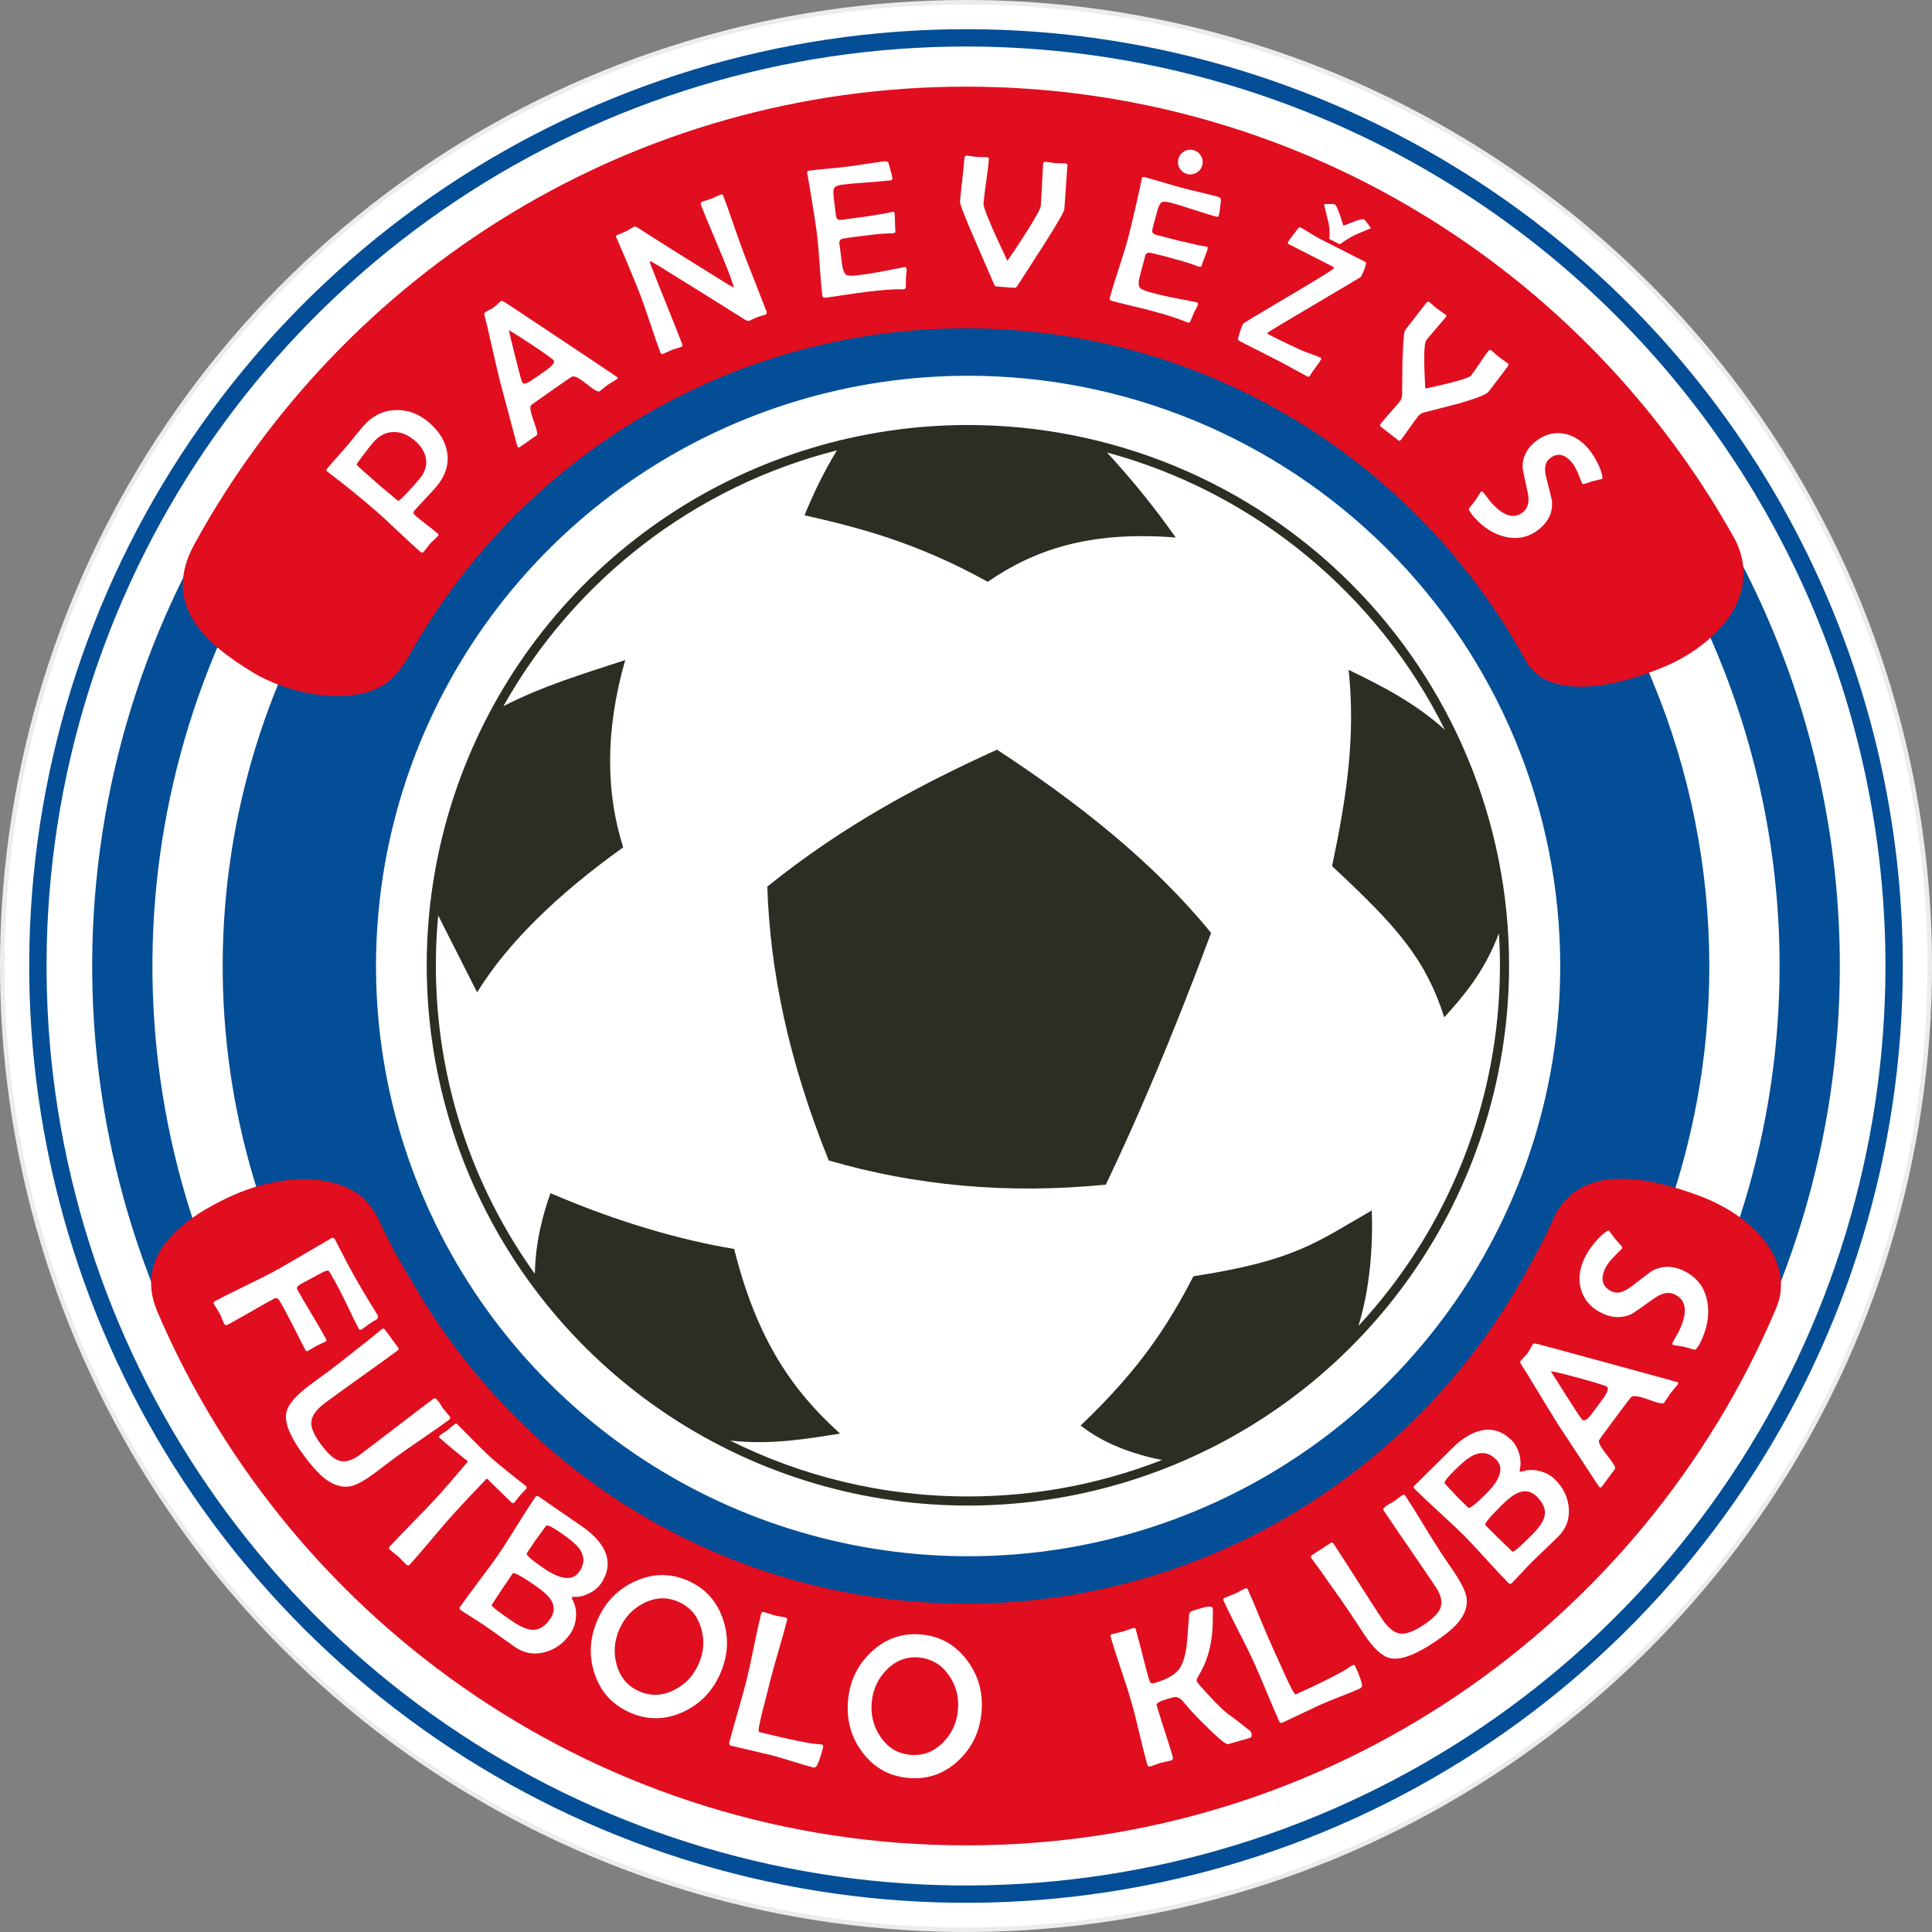 <svg width="480" height="480" viewBox="0 0 480 480" fill="none" xmlns="http://www.w3.org/2000/svg">
<rect x="0" y="0" width="480" height="480" fill="#808080" stroke="none"/>
<g clip-path="url(#clip0_92_55760)">
<path fill-rule="evenodd" clip-rule="evenodd" d="M240 0C303.652 0 364.697 25.286 409.706 70.294C454.714 115.303 480 176.348 480 240C480 287.467 465.924 333.869 439.553 373.337C413.181 412.805 375.698 443.566 331.844 461.731C287.99 479.896 239.734 484.649 193.178 475.388C146.623 466.128 103.859 443.27 70.294 409.706C36.73 376.141 13.872 333.377 4.612 286.822C-4.649 240.266 0.104 192.01 18.269 148.156C36.434 104.302 67.195 66.819 106.663 40.447C146.131 14.076 192.533 0 240 0Z" fill="#ECECEC"/>
<path fill-rule="evenodd" clip-rule="evenodd" d="M239.999 1.133C271.368 1.133 302.429 7.311 331.409 19.316C360.39 31.32 386.722 48.914 408.903 71.095C431.084 93.276 448.679 119.609 460.683 148.589C472.687 177.57 478.865 208.631 478.865 240C478.865 287.243 464.856 333.426 438.609 372.707C412.362 411.989 375.056 442.605 331.409 460.684C287.762 478.763 239.734 483.494 193.399 474.277C147.063 465.06 104.501 442.31 71.095 408.904C37.689 375.498 14.939 332.936 5.723 286.6C-3.494 240.265 1.236 192.237 19.316 148.589C37.395 104.942 68.011 67.636 107.292 41.389C146.574 15.142 192.756 1.133 239.999 1.133Z" fill="white"/>
<path fill-rule="evenodd" clip-rule="evenodd" d="M240.002 7.251C301.73 7.251 360.929 31.773 404.577 75.422C448.225 119.071 472.746 178.271 472.746 240C472.746 286.034 459.096 331.033 433.522 369.309C407.948 407.584 371.598 437.416 329.069 455.032C286.541 472.648 239.744 477.258 194.596 468.277C149.448 459.296 107.977 437.129 75.427 404.579C42.877 372.028 20.71 330.556 11.73 285.407C2.75 240.258 7.359 193.46 24.974 150.931C42.59 108.401 72.422 72.051 110.696 46.476C148.971 20.901 193.97 7.251 240.002 7.251Z" fill="#034E97"/>
<path fill-rule="evenodd" clip-rule="evenodd" d="M240.001 11.556C300.586 11.556 358.689 35.624 401.529 78.465C444.369 121.307 468.437 179.412 468.437 240C468.437 285.181 455.039 329.349 429.938 366.916C404.837 404.484 369.161 433.764 327.419 451.054C285.678 468.345 239.747 472.869 195.435 464.054C151.123 455.239 110.419 433.482 78.472 401.534C46.525 369.585 24.768 328.881 15.954 284.567C7.14 240.253 11.663 194.321 28.953 152.578C46.243 110.835 75.522 75.157 113.088 50.055C150.654 24.954 194.82 11.556 240.001 11.556Z" fill="white"/>
<path fill-rule="evenodd" clip-rule="evenodd" d="M240.001 22.887C297.58 22.887 352.8 45.761 393.513 86.478C434.227 127.195 457.1 182.419 457.1 240.001C457.1 282.942 444.368 324.919 420.513 360.623C396.657 396.328 362.751 424.156 323.081 440.589C283.412 457.022 239.76 461.321 197.647 452.944C155.534 444.566 116.851 423.888 86.489 393.524C56.127 363.16 35.451 324.474 27.074 282.358C18.697 240.242 22.996 196.587 39.428 156.915C55.86 117.243 83.686 83.334 119.388 59.477C155.089 35.62 197.063 22.887 240.001 22.887Z" fill="#034E97"/>
<path fill-rule="evenodd" clip-rule="evenodd" d="M240.001 37.841C266.546 37.841 292.83 43.07 317.354 53.229C341.878 63.389 364.161 78.28 382.931 97.052C401.701 115.824 416.59 138.11 426.748 162.637C436.907 187.164 442.135 213.452 442.135 240C442.135 279.984 430.28 319.069 408.069 352.314C385.859 385.559 354.29 411.47 317.354 426.771C280.419 442.072 239.777 446.076 200.567 438.275C161.357 430.475 125.34 411.221 97.071 382.949C68.802 354.676 49.551 318.655 41.751 279.44C33.952 240.225 37.955 199.577 53.254 162.637C68.553 125.697 94.461 94.124 127.702 71.911C160.942 49.697 200.023 37.841 240.001 37.841Z" fill="white"/>
<path fill-rule="evenodd" clip-rule="evenodd" d="M239.999 55.288C264.251 55.288 288.265 60.066 310.671 69.349C333.077 78.631 353.435 92.237 370.584 109.389C387.732 126.541 401.335 146.904 410.616 169.314C419.897 191.724 424.674 215.743 424.674 240C424.674 276.533 413.843 312.245 393.55 342.621C373.258 372.997 344.416 396.672 310.671 410.652C276.926 424.632 239.794 428.29 203.971 421.163C168.147 414.036 135.241 396.444 109.414 370.611C83.587 344.779 65.999 311.866 58.873 276.036C51.747 240.205 55.404 203.066 69.382 169.314C83.359 135.562 107.03 106.714 137.399 86.418C167.769 66.121 203.474 55.288 239.999 55.288Z" fill="#034E97"/>
<path fill-rule="evenodd" clip-rule="evenodd" d="M240.002 21.527C322.228 21.527 393.849 66.988 431.121 134.14C434.109 140.059 433.59 145.886 431.126 150.72C427.748 157.346 420.466 162.705 413.8 165.519C404.886 169.283 396.459 171.215 389.644 170.437C385.275 169.937 381.671 168.317 379.259 164.514C352.441 115.118 300.133 81.573 240.002 81.573C180.382 81.573 128.451 114.552 101.434 163.261C99.433 166.459 97.63 168.769 95.066 170.311C86.617 175.391 71.733 172.42 63.015 167.174C50.892 159.879 40.062 150.236 48.295 135.206C85.399 67.47 157.341 21.527 240.002 21.527ZM441.198 325.211C407.989 403.525 330.405 458.475 240.002 458.475C149.897 458.475 72.526 403.886 39.136 325.984C32.917 311.463 46.087 302.419 57.242 297.252C68.054 292.245 80.959 291.114 88.978 296.651C91.224 298.201 92.74 300.496 94.142 303.078C96.852 309.33 100.454 315.248 103.915 321.051C131.551 367.386 182.157 398.429 240.002 398.429C299.308 398.429 351.254 365.673 378.389 317.386C381.035 312.677 383.698 307.944 385.862 302.953C391.91 289.333 408.05 291.786 422.201 297.098C437.187 302.723 445.916 314.416 441.198 325.211Z" fill="#E00E1F"/>
<path fill-rule="evenodd" clip-rule="evenodd" d="M240.526 93.355C259.844 93.355 278.974 97.148 296.822 104.517C314.669 111.887 330.887 122.689 344.547 136.306C358.207 149.923 369.043 166.089 376.436 183.881C383.829 201.673 387.634 220.742 387.634 240C387.634 269.003 379.006 297.356 362.841 321.471C346.677 345.587 323.702 364.383 296.822 375.482C269.941 386.581 240.363 389.485 211.827 383.827C183.29 378.169 157.078 364.202 136.505 343.693C115.932 323.185 101.921 297.055 96.245 268.609C90.569 240.162 93.482 210.677 104.616 183.881C115.75 157.085 134.605 134.182 158.797 118.069C182.989 101.955 211.431 93.355 240.526 93.355Z" fill="white"/>
<path fill-rule="evenodd" clip-rule="evenodd" d="M240.471 105.591C276.13 105.591 310.329 119.733 335.544 144.906C360.759 170.08 374.924 204.222 374.924 239.822C374.924 266.371 367.039 292.323 352.265 314.397C337.491 336.471 316.492 353.676 291.924 363.836C267.356 373.996 240.322 376.654 214.24 371.474C188.159 366.295 164.202 353.511 145.398 334.738C126.594 315.966 113.789 292.048 108.601 266.009C103.413 239.971 106.076 212.982 116.252 188.454C126.429 163.927 143.662 142.962 165.773 128.213C187.883 113.463 213.879 105.591 240.471 105.591Z" fill="#2D2D24"/>
<path fill-rule="evenodd" clip-rule="evenodd" d="M275.026 112.418C311.881 122.362 342.358 147.82 358.987 181.34C351.784 174.778 343.514 170.505 335.057 166.413C336.789 182.654 334.693 197.529 330.94 215.187C347.102 230.194 354.144 238.209 358.825 252.741C362.951 248.182 368.665 241.859 372.412 231.85C372.569 234.488 372.659 237.145 372.659 239.823C372.659 274.412 359.316 305.891 337.497 329.426C340.379 320.204 341.176 309.115 340.792 300.743C327.186 308.552 321.828 313.199 296.505 317.084C290.61 328.461 283.592 339.853 268.47 354.169C272.763 357.495 278.938 360.776 288.669 362.735C273.736 368.579 257.479 371.788 240.473 371.788C219.239 371.788 199.178 366.78 181.397 357.893C191.681 359.101 201.398 357.312 208.72 356.175C197.084 345.656 188.144 333.198 182.4 310.296C169.752 308.209 153.98 303.852 136.771 296.443C134.942 301.523 133.028 308.444 132.88 316.487C117.399 294.878 108.287 268.411 108.287 239.823C108.287 235.648 108.488 231.519 108.868 227.443L118.536 246.54C125.962 234.533 138.061 222.526 154.833 210.518C150.619 197.281 150.202 181.897 155.333 163.989C144.721 167.477 134.839 170.418 125.063 175.457C142.561 144.26 172.382 120.878 207.943 111.891C204.716 117.088 201.875 123.121 199.883 128.023C212.533 130.897 227.288 134.488 245.399 144.55C256.857 136.684 270.469 131.828 292.111 133.55C287.181 126.526 281.284 119.173 275.026 112.418ZM247.703 186.253C229.116 194.717 210.009 204.681 190.629 220.274C191.317 241.141 195.865 263.446 205.899 288.316C227.427 294.57 250.248 296.738 274.738 294.32C282.477 278.164 291.155 257.943 300.897 231.781C286.755 214.437 268.105 199.594 247.703 186.253Z" fill="white"/>
<path fill-rule="evenodd" clip-rule="evenodd" d="M89.771 330.315C89.5 330.461 89.281 330.389 89.119 330.088C88.515 328.967 87.594 327.098 86.348 324.487C85.181 322.041 84.237 320.185 83.517 318.918L82.65 317.361C82.094 316.364 81.787 315.848 81.726 315.805C81.462 315.579 80.928 315.677 80.143 316.099L74.964 318.886C73.988 319.411 73.611 319.888 73.832 320.299C74.583 321.692 75.775 323.746 77.416 326.475C79.049 329.209 80.245 331.27 80.992 332.656C81.154 332.956 81.127 333.169 80.892 333.296C80.65 333.426 80.279 333.597 79.775 333.821C79.278 334.041 78.911 334.22 78.661 334.354C78.404 334.492 78.023 334.716 77.518 335.026C77.006 335.339 76.625 335.563 76.368 335.701C76.2 335.792 76.029 335.685 75.867 335.385C75.333 334.395 74.557 332.884 73.529 330.836C72.498 328.8 71.714 327.273 71.176 326.276C70.181 324.429 69.602 323.389 69.449 323.158C69.028 322.553 68.59 322.373 68.128 322.621C66.837 323.316 64.927 324.39 62.384 325.854C59.849 327.312 57.932 328.391 56.64 329.086C56.215 329.315 55.9 329.257 55.714 328.913C55.56 328.627 55.368 328.182 55.122 327.586C54.884 326.986 54.688 326.534 54.526 326.233C54.391 325.984 54.172 325.629 53.855 325.146C53.543 324.672 53.319 324.31 53.189 324.068C52.995 323.709 53.055 323.45 53.37 323.28C54.962 322.423 57.389 321.202 60.663 319.621C63.933 318.031 66.36 316.81 67.945 315.958C69.427 315.16 74.146 312.432 82.105 307.762L82.384 307.612C82.677 307.435 82.948 307.516 83.193 307.867C83.256 307.984 83.724 308.905 84.597 310.629C85.765 312.904 86.88 314.99 87.944 316.895C89.368 319.467 91.292 322.687 93.71 326.559C94.046 327.078 93.97 327.516 93.496 327.866C93.099 328.061 92.528 328.406 91.783 328.902C90.766 329.666 90.102 330.137 89.771 330.315Z" fill="white"/>
<path fill-rule="evenodd" clip-rule="evenodd" d="M111.64 352.688C110.124 353.818 107.814 355.445 104.7 357.567C101.591 359.696 99.269 361.322 97.76 362.446C97.265 362.814 96.529 363.373 95.55 364.123C94.578 364.868 93.848 365.422 93.367 365.78C90.634 367.816 88.555 368.971 87.121 369.249C84.921 369.672 82.69 368.966 80.433 367.138C79.048 366.019 77.42 364.2 75.543 361.683C72.142 357.123 70.666 353.57 71.122 351.018C71.474 349.052 73.418 346.753 76.938 344.131C77.372 343.807 78.106 343.272 79.138 342.523C80.17 341.776 80.983 341.18 81.571 340.742C83.108 339.598 85.897 337.416 89.933 334.202C91.001 333.406 92.56 332.152 94.6 330.456C94.744 330.328 94.845 330.242 94.899 330.202C95.173 329.998 95.431 330.065 95.685 330.406C96.083 330.94 96.619 331.672 97.283 332.59C98.057 333.655 98.594 334.376 98.878 334.757C99.097 335.05 99.091 335.293 98.858 335.468C96.874 336.946 93.864 339.125 89.818 342.004C85.772 344.883 82.762 347.062 80.778 348.54C78.533 350.212 77.39 351.842 77.335 353.441C77.276 354.825 78.108 356.677 79.825 358.981C81.394 361.083 82.792 362.358 84.029 362.819C85.587 363.403 87.348 362.963 89.318 361.495C91.376 359.963 94.451 357.62 98.535 354.485C102.614 351.343 105.682 349.005 107.746 347.468C107.953 347.314 108.226 347.401 108.564 347.742C108.801 347.99 109.09 348.378 109.44 348.917C109.83 349.551 110.017 349.857 110.002 349.837C110.176 350.071 110.461 350.41 110.854 350.854C111.241 351.303 111.53 351.649 111.704 351.883C111.948 352.21 111.927 352.475 111.64 352.688Z" fill="white"/>
<path fill-rule="evenodd" clip-rule="evenodd" d="M127.905 373.172C127.619 373.487 127.369 373.552 127.153 373.357C126.813 373.049 124.745 371.04 120.947 367.329C117.506 370.91 114.775 373.808 112.766 376.023C111.507 377.411 109.67 379.534 107.262 382.399C104.854 385.263 103.017 387.387 101.763 388.769C101.534 389.021 101.244 388.994 100.892 388.676C100.676 388.48 100.359 388.16 99.948 387.72C99.537 387.28 99.215 386.954 98.986 386.747C98.77 386.551 98.42 386.268 97.942 385.902C97.458 385.531 97.114 385.253 96.892 385.051C96.596 384.783 96.576 384.495 96.85 384.193C98.098 382.817 100.029 380.813 102.642 378.156C105.255 375.511 107.186 373.495 108.445 372.107C110.393 369.961 112.995 366.957 116.268 363.089C112.978 360.467 110.617 358.496 109.166 357.182C109.024 357.053 109.006 356.924 109.112 356.807C109.308 356.591 109.649 356.327 110.123 356.015C110.741 355.608 111.106 355.366 111.221 355.289C111.62 354.887 112.238 354.379 113.063 353.767C113.259 353.663 113.436 353.678 113.578 353.806L113.784 354.026C117.82 358.144 120.522 360.818 121.886 362.054C123.09 363.145 125.137 364.843 128.046 367.141C130.016 368.713 130.85 369.356 130.542 369.076C130.85 369.356 130.929 369.629 130.77 369.878C130.868 369.72 130.324 370.295 129.143 371.597C128.997 371.757 128.798 372.015 128.533 372.381C128.267 372.736 128.056 373.006 127.905 373.172Z" fill="white"/>
<path fill-rule="evenodd" clip-rule="evenodd" d="M141.69 405.888C140.09 408.224 138.007 409.745 135.449 410.457C132.752 411.195 130.258 410.781 127.962 409.21C127.103 408.622 125.825 407.716 124.127 406.495C122.43 405.273 121.147 404.375 120.287 403.786C119.655 403.354 118.692 402.725 117.382 401.91C116.08 401.099 115.112 400.477 114.48 400.045C114.142 399.814 114.081 399.55 114.293 399.241C115.305 397.764 116.895 395.592 119.061 392.724C121.229 389.869 122.819 387.697 123.831 386.22C124.895 384.667 126.431 382.277 128.424 379.059C130.424 375.846 131.955 373.463 133.024 371.904C133.226 371.608 133.49 371.577 133.827 371.807C135.023 372.626 136.813 373.86 139.21 375.521C141.607 377.181 143.408 378.414 144.618 379.242C147.437 381.17 149.323 383.237 150.291 385.434C151.458 388.109 151.119 390.784 149.284 393.464C148.648 394.391 147.721 395.17 146.497 395.806C145.278 396.435 144.108 396.744 142.996 396.73C142.43 396.716 142.12 396.756 142.063 396.838C142.011 396.914 142.101 397.197 142.346 397.678C142.978 398.938 143.226 400.329 143.097 401.845C142.967 403.36 142.5 404.706 141.69 405.888ZM143.945 390.467C145.244 388.57 145.263 386.716 144.024 384.899C143.274 383.812 141.735 382.476 139.412 380.886C137.156 379.343 135.911 378.743 135.685 379.073C135.379 379.52 134.907 380.165 134.258 381.023C133.61 381.881 133.128 382.54 132.817 382.994C132.605 383.303 132.283 383.789 131.858 384.437C131.43 385.092 131.107 385.578 130.886 385.901C130.618 386.292 132.005 387.524 135.037 389.599C139.348 392.549 142.321 392.837 143.945 390.467ZM136.711 402.188C137.832 400.553 137.854 398.944 136.785 397.365C136.123 396.356 134.806 395.183 132.84 393.837C129.457 391.523 127.643 390.544 127.394 390.908L125.135 394.206C124.8 394.694 124.311 395.439 123.66 396.447C123.005 397.462 122.51 398.213 122.167 398.715C122.077 398.845 122.433 399.24 123.245 399.897C124.062 400.547 125.317 401.456 127.009 402.613C129.133 404.067 130.841 404.832 132.146 404.917C133.863 405.033 135.389 404.119 136.711 402.188Z" fill="white"/>
<path fill-rule="evenodd" clip-rule="evenodd" d="M178.974 415.737C177.048 420.166 173.968 423.359 169.745 425.319C165.346 427.348 160.957 427.411 156.571 425.505C152.169 423.593 149.211 420.347 147.705 415.77C146.252 411.361 146.5 406.929 148.44 402.469C150.361 398.056 153.448 394.866 157.708 392.904C162.111 390.868 166.488 390.79 170.851 392.686C175.221 394.585 178.165 397.844 179.669 402.447C181.131 406.877 180.902 411.308 178.974 415.737ZM173.607 413.332C174.879 410.407 175.076 407.47 174.19 404.515C173.28 401.386 171.39 399.194 168.509 397.942C165.659 396.704 162.774 396.84 159.869 398.337C157.131 399.745 155.127 401.906 153.858 404.824C152.592 407.733 152.38 410.664 153.221 413.617C154.103 416.769 155.974 418.963 158.824 420.201C161.72 421.46 164.624 421.342 167.548 419.842C170.306 418.453 172.324 416.279 173.607 413.332Z" fill="white"/>
<path fill-rule="evenodd" clip-rule="evenodd" d="M204.515 433.999C203.959 436.212 203.452 437.75 202.976 438.618C202.756 439.052 202.424 439.209 201.98 439.098C200.808 438.803 199.078 438.301 196.777 437.577C194.467 436.86 192.739 436.349 191.567 436.055C190.46 435.777 188.806 435.387 186.603 434.886C184.393 434.383 182.738 433.993 181.639 433.717C181.243 433.617 181.09 433.373 181.19 432.977C181.622 431.257 182.338 428.681 183.324 425.237C184.318 421.795 185.029 419.209 185.465 417.473C185.924 415.647 186.533 412.881 187.281 409.188C188.037 405.498 188.644 402.74 189.105 400.906C189.192 400.559 189.431 400.43 189.826 400.53C190.109 400.601 190.54 400.734 191.109 400.929C191.679 401.123 192.117 401.259 192.417 401.334C192.699 401.405 193.15 401.493 193.76 401.594C194.37 401.696 194.821 401.783 195.104 401.854C195.484 401.95 195.639 402.152 195.564 402.45C195.144 404.122 194.446 406.625 193.472 409.953C192.506 413.281 191.808 415.785 191.384 417.473C191.177 418.297 190.864 419.54 190.444 421.212C190.008 422.879 189.687 424.121 189.48 424.945C188.599 428.45 188.298 430.229 188.589 430.302C194.407 431.762 198.838 432.728 201.875 433.19C202.025 433.21 202.402 433.245 203.009 433.294C203.51 433.317 203.883 433.368 204.134 433.431C204.466 433.514 204.591 433.7 204.515 433.999Z" fill="white"/>
<path fill-rule="evenodd" clip-rule="evenodd" d="M243.861 425.363C243.44 430.174 241.534 434.178 238.15 437.376C234.623 440.695 230.481 442.147 225.717 441.73C220.935 441.312 217.1 439.171 214.218 435.308C211.44 431.589 210.268 427.307 210.692 422.463C211.112 417.668 213.026 413.665 216.444 410.453C219.972 407.125 224.098 405.664 228.838 406.078C233.586 406.494 237.412 408.65 240.3 412.539C243.093 416.277 244.282 420.551 243.861 425.363ZM238.007 424.784C238.285 421.607 237.539 418.758 235.761 416.237C233.904 413.559 231.416 412.079 228.286 411.806C225.19 411.535 222.498 412.579 220.218 414.92C218.068 417.123 216.854 419.808 216.577 422.977C216.3 426.138 217.03 428.985 218.765 431.518C220.602 434.228 223.073 435.715 226.169 435.986C229.315 436.261 232.032 435.228 234.329 432.879C236.503 430.687 237.726 427.986 238.007 424.784Z" fill="white"/>
<path fill-rule="evenodd" clip-rule="evenodd" d="M310.877 430.484C311.088 431.221 310.97 431.653 310.513 431.784L305.114 433.331C304.658 433.461 303.003 432.134 300.141 429.351C297.723 426.994 296.066 425.269 295.171 424.174C294.298 423.125 293.801 422.54 293.679 422.418C292.984 421.778 292.32 421.518 291.682 421.649C291.493 421.685 290.962 421.829 290.105 422.075C288.134 422.639 287.218 423.161 287.358 423.65C287.772 425.09 288.435 427.222 289.361 430.057C290.278 432.887 290.949 435.016 291.356 436.433C291.505 436.953 291.378 437.267 290.986 437.379C290.69 437.464 290.242 437.566 289.627 437.691C289.021 437.812 288.574 437.915 288.27 438.002C287.989 438.082 287.579 438.226 287.04 438.432C286.494 438.64 286.084 438.784 285.804 438.864C285.411 438.977 285.168 438.856 285.065 438.495C284.571 436.775 283.91 434.166 283.08 430.671C282.261 427.181 281.599 424.572 281.105 422.851C280.586 421.043 279.723 418.336 278.512 414.75C277.309 411.163 276.448 408.464 275.927 406.647C275.828 406.303 275.972 406.08 276.364 405.967C276.645 405.887 277.084 405.787 277.672 405.662C278.263 405.545 278.71 405.443 279.006 405.357C279.287 405.277 279.704 405.132 280.251 404.923C280.808 404.72 281.218 404.577 281.507 404.494C281.859 404.393 282.082 404.476 282.162 404.756C282.544 406.085 283.078 408.098 283.757 410.796C284.436 413.495 284.972 415.515 285.358 416.86C285.533 417.468 285.683 417.841 285.801 417.98C286.009 418.224 286.371 418.276 286.884 418.129C289.919 417.259 291.983 416.053 293.063 414.531C293.985 413.184 294.595 411.017 294.909 408.034C295.092 405.712 295.278 403.398 295.453 401.078C295.489 400.782 295.676 400.529 296.028 400.333C296.258 400.198 297.081 399.927 298.491 399.523C300.205 399.032 301.139 399.024 301.279 399.512C301.359 399.793 301.362 401.16 301.287 403.616C301.199 406.482 300.768 409.118 299.996 411.505C299.495 413.112 298.703 414.82 297.632 416.617C297.35 417.053 297.243 417.404 297.321 417.677C297.401 417.957 298.436 419.176 300.43 421.325C302.142 423.181 303.636 424.642 304.909 425.697C306.242 426.624 308.15 428.078 310.631 430.078C310.75 430.191 310.833 430.332 310.877 430.484Z" fill="white"/>
<path fill-rule="evenodd" clip-rule="evenodd" d="M336.692 413.932C337.639 416.008 338.203 417.526 338.373 418.501C338.471 418.978 338.311 419.307 337.893 419.497C336.794 419.998 335.129 420.683 332.879 421.552C330.624 422.432 328.956 423.11 327.856 423.611C326.818 424.084 325.281 424.811 323.247 425.792C321.206 426.777 319.669 427.504 318.638 427.973C318.266 428.143 317.994 428.047 317.825 427.676C317.089 426.062 316.04 423.602 314.661 420.296C313.289 416.986 312.229 414.522 311.486 412.893C310.705 411.181 309.454 408.639 307.733 405.287C306.02 401.931 304.773 399.397 303.988 397.677C303.84 397.351 303.946 397.102 304.317 396.932C304.583 396.812 305.003 396.648 305.569 396.445C306.136 396.241 306.563 396.074 306.844 395.946C307.109 395.825 307.516 395.613 308.056 395.312C308.597 395.011 309.003 394.798 309.268 394.678C309.625 394.515 309.873 394.576 310 394.857C310.716 396.425 311.733 398.817 313.049 402.024C314.373 405.228 315.39 407.619 316.112 409.203C316.465 409.976 316.997 411.143 317.712 412.711C318.412 414.286 318.937 415.457 319.289 416.23C320.789 419.518 321.664 421.096 321.937 420.972C327.396 418.486 331.462 416.478 334.124 414.946C334.253 414.868 334.57 414.66 335.075 414.32C335.481 414.026 335.804 413.833 336.039 413.725C336.35 413.584 336.564 413.651 336.692 413.932Z" fill="white"/>
<path fill-rule="evenodd" clip-rule="evenodd" d="M349.151 371.607C350.198 373.182 351.698 375.574 353.651 378.797C355.61 382.014 357.109 384.418 358.15 385.986C358.492 386.499 359.011 387.264 359.707 388.282C360.399 389.292 360.913 390.05 361.245 390.549C363.131 393.386 364.172 395.524 364.373 396.97C364.677 399.188 363.85 401.375 361.902 403.529C360.709 404.851 358.803 406.376 356.186 408.114C351.446 411.261 347.816 412.541 345.291 411.949C343.346 411.491 341.154 409.427 338.723 405.772C338.424 405.322 337.928 404.561 337.236 403.491C336.545 402.42 335.994 401.576 335.588 400.966C334.527 399.371 332.498 396.47 329.506 392.269C328.768 391.159 327.599 389.536 326.015 387.409C325.894 387.259 325.814 387.152 325.777 387.097C325.588 386.812 325.669 386.558 326.023 386.323C326.578 385.955 327.339 385.459 328.292 384.847C329.398 384.133 330.148 383.635 330.543 383.372C330.849 383.169 331.091 383.188 331.253 383.431C332.622 385.491 334.637 388.612 337.295 392.805C339.953 396.998 341.968 400.119 343.337 402.179C344.887 404.51 346.454 405.738 348.048 405.879C349.428 406.013 351.323 405.284 353.718 403.694C355.904 402.243 357.253 400.917 357.78 399.708C358.448 398.185 358.104 396.404 356.744 394.358C355.324 392.221 353.149 389.026 350.237 384.782C347.319 380.542 345.149 377.354 343.724 375.211C343.581 374.996 343.683 374.728 344.042 374.41C344.303 374.186 344.706 373.919 345.263 373.599C345.918 373.244 346.235 373.074 346.214 373.088C346.457 372.926 346.811 372.662 347.276 372.293C347.745 371.931 348.106 371.661 348.349 371.5C348.689 371.274 348.953 371.309 349.151 371.607Z" fill="white"/>
<path fill-rule="evenodd" clip-rule="evenodd" d="M386.428 367.66C388.428 369.665 389.538 371.992 389.763 374.636C389.988 377.422 389.118 379.793 387.146 381.756C386.408 382.491 385.281 383.578 383.764 385.018C382.248 386.458 381.126 387.551 380.389 388.286C379.846 388.826 379.049 389.655 378.004 390.79C376.965 391.918 376.174 392.753 375.631 393.294C375.342 393.582 375.071 393.593 374.806 393.328C373.542 392.06 371.701 390.096 369.284 387.436C366.879 384.777 365.038 382.813 363.774 381.545C362.445 380.212 360.38 378.259 357.586 375.705C354.797 373.145 352.739 371.198 351.403 369.859C351.151 369.606 351.169 369.341 351.458 369.053C352.485 368.03 354.031 366.502 356.109 364.456C358.186 362.411 359.733 360.871 360.772 359.837C363.191 357.427 365.574 355.959 367.914 355.416C370.761 354.767 373.328 355.596 375.622 357.896C376.416 358.693 377.009 359.748 377.408 361.067C377.8 362.381 377.886 363.588 377.667 364.677C377.548 365.23 377.529 365.542 377.6 365.613C377.665 365.678 377.959 365.643 378.478 365.491C379.834 365.105 381.248 365.119 382.714 365.528C384.181 365.936 385.417 366.645 386.428 367.66ZM371.684 362.582C370.061 360.954 368.241 360.592 366.224 361.472C365.016 362.005 363.417 363.268 361.422 365.255C359.486 367.183 358.665 368.294 358.948 368.577C359.33 368.961 359.877 369.544 360.6 370.34C361.323 371.137 361.882 371.732 362.27 372.122C362.535 372.387 362.952 372.794 363.511 373.331C364.076 373.873 364.493 374.28 364.77 374.557C365.105 374.894 366.574 373.76 369.177 371.168C372.878 367.483 373.713 364.617 371.684 362.582ZM381.866 371.861C380.467 370.458 378.888 370.137 377.137 370.893C376.023 371.356 374.625 372.432 372.937 374.113C370.033 377.004 368.734 378.603 369.045 378.916L371.868 381.747C372.286 382.166 372.927 382.785 373.798 383.611C374.674 384.443 375.321 385.068 375.751 385.499C375.863 385.611 376.317 385.335 377.113 384.659C377.904 383.977 379.031 382.914 380.483 381.468C382.307 379.652 383.376 378.117 383.702 376.852C384.135 375.186 383.519 373.519 381.866 371.861Z" fill="white"/>
<path fill-rule="evenodd" clip-rule="evenodd" d="M416.86 343.443C417.013 343.557 416.974 343.777 416.741 344.092C416.557 344.339 416.269 344.685 415.876 345.13C415.483 345.575 415.19 345.927 415.006 346.175C414.822 346.422 414.564 346.811 414.236 347.336C413.909 347.86 413.651 348.25 413.467 348.497C413.199 348.858 411.861 348.591 409.459 347.69C407.056 346.789 405.621 346.625 405.157 347.194C404.779 347.66 403.832 348.907 402.316 350.946L400.016 354.041C398.417 356.193 397.516 357.433 397.313 357.749C397.005 358.247 397.642 359.498 399.223 361.49C400.804 363.483 401.484 364.621 401.271 364.908L397.997 369.313C397.803 369.574 397.61 369.638 397.429 369.504C397.296 369.405 397.078 369.098 396.75 368.575L387.186 354.03C386.432 352.838 384.291 349.35 380.772 343.555C380.209 342.567 379.319 341.139 378.101 339.259C377.713 338.733 377.59 338.382 377.729 338.195C377.913 337.948 378.22 337.605 378.644 337.173C379.069 336.742 379.375 336.399 379.559 336.151C379.733 335.917 379.956 335.533 380.247 335.002C380.526 334.473 380.744 334.096 380.908 333.875C380.998 333.755 381.365 333.778 382.005 333.922C382.963 334.155 388.055 335.529 397.266 338.05C410.235 341.576 416.766 343.374 416.86 343.443ZM399.257 344.547C398.875 344.264 396.744 343.585 392.853 342.522C389.079 341.484 386.562 340.862 385.3 340.661C390.19 348.48 392.798 352.511 393.126 352.754C393.567 353.082 394.196 352.781 395.016 351.845C395.065 351.808 395.548 351.171 396.462 349.941L397.963 347.922C399.349 346.057 399.778 344.934 399.257 344.547Z" fill="white"/>
<path fill-rule="evenodd" clip-rule="evenodd" d="M399.765 305.732C400.113 306.25 400.669 306.994 401.419 307.972C401.799 308.341 402.317 308.928 402.964 309.732C403.059 309.885 403.074 310.03 403.004 310.182C403.011 310.166 402.418 310.755 401.228 311.957C400.035 313.149 399.229 314.217 398.799 315.147C397.544 317.86 398.11 319.773 400.501 320.876C401.832 321.491 403.43 321.073 405.301 319.626C408.455 317.193 410.233 315.868 410.64 315.642C413.041 314.44 415.539 314.437 418.126 315.632C421.431 317.158 423.436 319.671 424.136 323.159C424.759 326.299 424.286 329.584 422.703 333.008C421.965 334.604 421.389 335.374 420.977 335.331C420.39 335.133 419.513 334.884 418.334 334.596C417.835 334.503 417.09 334.389 416.082 334.226C415.932 334.212 415.793 334.175 415.68 334.123C415.468 334.025 415.422 333.866 415.524 333.647C415.687 333.292 415.969 332.761 416.384 332.063C416.795 331.372 417.088 330.838 417.26 330.468C419.374 325.895 418.958 322.923 416.001 321.558C414.556 320.891 412.874 321.233 410.955 322.585C407.478 325.061 405.683 326.324 405.572 326.364C403.207 327.529 400.758 327.526 398.216 326.352C395.463 325.081 393.678 323.165 392.865 320.597C392.079 318.107 392.329 315.461 393.619 312.672C394.164 311.493 394.99 310.224 396.078 308.863C397.281 307.392 398.376 306.375 399.369 305.815C399.464 305.768 399.598 305.738 399.765 305.732Z" fill="white"/>
<path fill-rule="evenodd" clip-rule="evenodd" d="M106.598 104.98C109.282 107.311 110.798 109.9 111.151 112.751C111.505 115.684 110.535 118.474 108.228 121.127C107.664 121.775 106.78 122.731 105.579 124.006C104.389 125.281 103.495 126.249 102.921 126.909C102.601 127.277 102.677 127.661 103.145 128.067C103.753 128.596 104.69 129.348 105.966 130.323C107.243 131.299 108.18 132.051 108.788 132.579C108.981 132.747 108.989 132.939 108.795 133.161C108.587 133.4 108.243 133.737 107.774 134.181C107.299 134.621 106.955 134.957 106.747 135.197C106.569 135.402 106.322 135.721 106.011 136.149C105.701 136.576 105.459 136.89 105.291 137.082C105.042 137.369 104.745 137.356 104.388 137.047C103.143 135.965 101.312 134.282 98.889 131.992C96.477 129.702 94.634 128.009 93.383 126.922C89.816 123.824 85.88 120.63 81.564 117.343L81.292 117.137C81.03 116.93 81.028 116.672 81.298 116.363C81.836 115.743 82.645 114.825 83.734 113.596C84.824 112.368 85.643 111.438 86.187 110.813C86.654 110.275 87.332 109.449 88.216 108.339C89.11 107.228 89.788 106.401 90.251 105.87C92.446 103.345 95.1 102.018 98.226 101.882C101.281 101.757 104.078 102.79 106.598 104.98ZM103.105 109.516C101.391 108.027 99.621 107.3 97.784 107.335C95.875 107.359 94.194 108.217 92.725 109.906C92.267 110.432 91.495 111.402 90.415 112.833C89.171 114.451 88.568 115.322 88.621 115.45C88.684 115.649 90.618 117.39 94.413 120.687C94.892 121.104 95.622 121.717 96.606 122.521C97.591 123.324 98.32 123.938 98.799 124.354C98.904 124.446 99.093 124.383 99.369 124.182C100.042 123.669 101.615 121.979 104.096 119.127C105.488 117.526 106.074 115.85 105.852 114.098C105.627 112.445 104.718 110.917 103.105 109.516Z" fill="white"/>
<path fill-rule="evenodd" clip-rule="evenodd" d="M153.426 93.753C153.529 93.899 153.43 94.081 153.132 94.29C152.897 94.454 152.541 94.675 152.063 94.952C151.586 95.23 151.224 95.455 150.989 95.619C150.754 95.783 150.412 96.051 149.969 96.418C149.526 96.784 149.184 97.052 148.949 97.216C148.607 97.456 147.505 96.828 145.65 95.329C143.795 93.829 142.576 93.264 142 93.629C141.53 93.93 140.328 94.752 138.392 96.106L135.453 98.163C133.41 99.593 132.251 100.422 131.979 100.641C131.562 100.99 131.757 102.281 132.566 104.503C133.376 106.724 133.642 107.928 133.369 108.118L129.186 111.045C128.939 111.218 128.75 111.218 128.63 111.047C128.541 110.92 128.439 110.585 128.303 110.028L124.137 94.389C123.822 93.117 122.957 89.412 121.555 83.266C121.348 82.23 120.982 80.709 120.459 78.693C120.272 78.115 120.266 77.77 120.444 77.645C120.678 77.481 121.05 77.268 121.552 77.012C122.053 76.756 122.424 76.543 122.659 76.379C122.881 76.224 123.19 75.95 123.603 75.567C124.005 75.182 124.308 74.913 124.518 74.766C124.632 74.686 124.949 74.814 125.472 75.129C126.248 75.616 130.338 78.321 137.724 83.247C148.13 90.162 153.364 93.664 153.426 93.753ZM137.572 89.564C137.319 89.202 135.638 87.978 132.516 85.899C129.491 83.876 127.454 82.589 126.399 82.041C128.417 90.374 129.534 94.696 129.752 95.007C130.046 95.425 130.689 95.344 131.687 94.758C131.741 94.74 132.354 94.32 133.522 93.503L135.439 92.162C137.21 90.923 137.918 90.058 137.572 89.564Z" fill="white"/>
<path fill-rule="evenodd" clip-rule="evenodd" d="M179.685 48.629C180.31 50.255 181.193 52.727 182.342 56.043C183.484 59.362 184.371 61.842 184.998 63.475C185.59 65.015 186.49 67.315 187.699 70.376C188.907 73.437 189.805 75.73 190.396 77.269C190.577 77.739 190.492 78.037 190.137 78.173C189.928 78.253 189.601 78.354 189.158 78.474C188.714 78.594 188.388 78.695 188.178 78.775C187.954 78.861 187.615 79.016 187.169 79.237C186.715 79.461 186.376 79.616 186.152 79.702C185.899 79.799 185.506 79.684 184.972 79.35C180.342 76.416 173.366 72.059 164.031 66.294C162.591 65.419 161.771 64.946 161.563 64.86C161.419 64.916 161.457 65.233 161.679 65.811C162.515 67.987 163.806 71.24 165.55 75.563C167.296 79.894 168.588 83.147 169.421 85.316C169.601 85.785 169.545 86.072 169.263 86.18C169.025 86.272 168.647 86.392 168.139 86.537C167.623 86.685 167.253 86.802 167.007 86.897C166.754 86.994 166.386 87.16 165.904 87.394C165.414 87.632 165.047 87.798 164.793 87.895C164.439 88.031 164.21 87.953 164.101 87.671C163.507 86.124 162.68 83.755 161.622 80.57C160.575 77.389 159.745 75.012 159.143 73.443C158.487 71.737 157.239 68.683 155.409 64.285C154.936 63.14 154.194 61.426 153.197 59.154L153.07 58.888C152.975 58.684 153.097 58.505 153.446 58.354C154.359 57.987 155.064 57.684 155.575 57.438C155.765 57.348 156.122 57.153 156.632 56.841C157.062 56.577 157.414 56.392 157.682 56.29C157.812 56.24 158.109 56.366 158.576 56.651C163.537 59.865 171.062 64.592 181.144 70.833C181.582 71.088 181.979 71.301 182.335 71.471C182.208 70.84 181.733 69.472 180.919 67.354C180.214 65.518 179.091 62.789 177.551 59.167C176.003 55.548 174.883 52.826 174.183 51.005C174.005 50.542 174.054 50.258 174.336 50.15C174.596 50.05 174.988 49.925 175.515 49.764C176.046 49.61 176.444 49.482 176.698 49.385C176.965 49.282 177.362 49.105 177.88 48.856C178.402 48.615 178.799 48.438 179.066 48.335C179.363 48.221 179.566 48.318 179.685 48.629Z" fill="white"/>
<path fill-rule="evenodd" clip-rule="evenodd" d="M225.24 66.856C225.27 67.094 225.251 67.447 225.193 67.915C225.125 68.501 225.084 68.857 225.068 68.983C225.097 69.526 225.088 70.331 225.047 71.382C225.011 71.659 224.829 71.822 224.513 71.861C224.367 71.88 224.079 71.884 223.649 71.875C221.77 71.836 218.894 72.061 215.019 72.544C213.919 72.681 212.269 72.91 210.071 73.246C207.872 73.582 206.223 73.818 205.131 73.954C204.631 74.016 204.358 73.832 204.303 73.394C204.094 71.711 203.872 69.18 203.644 65.783C203.409 62.395 203.186 59.856 202.977 58.173C202.764 56.468 202.282 53.29 201.515 48.642C201.335 47.447 201.027 45.667 200.599 43.294L200.537 42.982C200.478 42.638 200.649 42.445 201.057 42.395C202.11 42.263 203.69 42.098 205.795 41.891C207.91 41.69 209.49 41.524 210.543 41.393C211.542 41.269 213.045 41.05 215.044 40.739C217.044 40.436 218.54 40.218 219.546 40.093C220.254 40.005 220.665 40.172 220.781 40.602C221.343 42.538 221.65 43.755 221.71 44.232C221.753 44.578 221.613 44.767 221.282 44.808C220.006 44.967 218.06 45.139 215.451 45.323C212.85 45.499 210.889 45.673 209.582 45.835C208.352 45.988 207.595 46.246 207.314 46.617C207.032 46.988 206.973 47.83 207.135 49.136L207.553 52.486C207.667 53.4 207.757 53.935 207.822 54.075C208.01 54.527 208.431 54.709 209.077 54.629C209.262 54.606 209.514 54.566 209.843 54.51C210.189 54.467 210.443 54.435 210.604 54.415C213.549 54.048 216.187 53.666 218.518 53.266C219.43 53.129 220.497 52.918 221.727 52.64C222.039 52.571 222.217 52.689 222.255 52.988C222.314 53.465 222.352 54.209 222.36 55.214C222.369 56.22 222.408 56.972 222.469 57.464C222.503 57.732 222.297 57.898 221.843 57.955C221.666 57.977 220.991 58.006 219.816 58.043C218.968 58.063 217.071 58.252 214.126 58.619C211.651 58.927 210.086 59.153 209.432 59.289C208.838 59.41 208.531 59.768 208.512 60.363C208.514 60.262 208.594 60.837 208.751 62.097L209.167 65.431C209.361 66.991 209.721 67.937 210.254 68.268C210.67 68.537 211.627 68.573 213.126 68.387L215.599 68.056C216.652 67.925 219.583 67.38 224.389 66.415L224.724 66.35C225.02 66.282 225.189 66.448 225.24 66.856Z" fill="white"/>
<path fill-rule="evenodd" clip-rule="evenodd" d="M264.436 51.943C264.385 52.584 262.666 55.571 259.268 60.919C257.125 64.252 254.981 67.587 252.831 70.92C252.572 71.342 252.308 71.539 252.038 71.518L247.488 71.16C247.28 71.144 247.08 70.91 246.906 70.454C246.867 70.358 245.341 66.844 242.321 59.904C239.736 53.946 238.467 50.709 238.509 50.184C238.603 48.987 238.783 47.2 239.055 44.822C239.329 42.436 239.508 40.648 239.602 39.459C239.646 38.904 239.845 38.64 240.208 38.668C240.494 38.691 240.917 38.747 241.462 38.829C242.007 38.918 242.422 38.974 242.708 38.997C242.986 39.019 243.397 39.028 243.965 39.026C244.524 39.031 244.943 39.041 245.213 39.062C245.561 39.089 245.72 39.241 245.697 39.527C245.601 40.754 245.379 42.585 245.023 45.027C244.675 47.477 244.452 49.316 244.355 50.55C244.274 51.577 246.247 56.33 250.289 64.802C251.691 62.792 253.226 60.474 254.885 57.863C257.297 54.077 258.522 51.836 258.577 51.149C258.67 49.968 258.777 48.213 258.883 45.868C258.991 43.524 259.089 41.776 259.181 40.611C259.205 40.31 259.386 40.176 259.718 40.203C260.004 40.225 260.419 40.281 260.98 40.364C261.533 40.454 261.948 40.51 262.218 40.531C262.488 40.553 262.9 40.562 263.46 40.559C264.011 40.564 264.422 40.572 264.692 40.594C265.025 40.62 265.207 40.774 265.223 41.062C265.215 40.961 265.185 41.246 265.131 41.925C265.044 43.037 264.928 44.705 264.783 46.938C264.639 49.163 264.523 50.832 264.436 51.943Z" fill="white"/>
<path fill-rule="evenodd" clip-rule="evenodd" d="M297.588 75.757C297.526 75.989 297.376 76.31 297.145 76.721C296.862 77.238 296.69 77.553 296.628 77.664C296.45 78.178 296.138 78.92 295.705 79.878C295.568 80.122 295.337 80.204 295.03 80.122C294.888 80.084 294.619 79.98 294.224 79.81C292.498 79.067 289.748 78.195 285.976 77.185C284.906 76.898 283.291 76.49 281.127 75.975C278.963 75.459 277.346 75.058 276.284 74.774C275.797 74.644 275.614 74.37 275.728 73.944C276.167 72.306 276.915 69.877 277.982 66.644C279.04 63.417 279.79 60.98 280.229 59.343C280.674 57.682 281.424 54.557 282.464 49.962C282.746 48.787 283.131 47.022 283.628 44.663L283.688 44.35C283.763 44.01 283.994 43.895 284.391 44.001C285.416 44.276 286.942 44.717 288.971 45.316C291.005 45.925 292.532 46.365 293.557 46.64C294.53 46.901 296.004 47.263 297.974 47.726C299.941 48.197 301.408 48.558 302.388 48.821C303.077 49.005 303.395 49.314 303.34 49.757C303.132 51.761 302.959 53.005 302.835 53.468C302.744 53.805 302.543 53.928 302.221 53.841C300.979 53.509 299.111 52.936 296.625 52.127C294.149 51.311 292.266 50.735 290.994 50.395C289.797 50.074 288.999 50.028 288.598 50.266C288.198 50.503 287.826 51.261 287.485 52.533L286.611 55.793C286.372 56.683 286.254 57.213 286.261 57.367C286.266 57.857 286.588 58.184 287.216 58.352C287.396 58.4 287.645 58.459 287.97 58.53C288.307 58.62 288.554 58.686 288.711 58.728C291.578 59.496 294.166 60.133 296.476 60.639C297.373 60.855 298.441 61.061 299.685 61.266C300 61.318 300.121 61.495 300.043 61.786C299.918 62.25 299.674 62.954 299.303 63.889C298.932 64.823 298.685 65.535 298.556 66.014C298.486 66.275 298.233 66.352 297.792 66.234C297.619 66.188 296.983 65.961 295.881 65.553C295.087 65.253 293.258 64.715 290.392 63.947C287.982 63.302 286.448 62.923 285.79 62.803C285.194 62.692 284.775 62.908 284.533 63.453C284.574 63.36 284.431 63.922 284.102 65.149L283.232 68.394C282.825 69.913 282.802 70.924 283.171 71.432C283.456 71.837 284.329 72.231 285.788 72.622L288.204 73.245C289.229 73.519 292.149 74.117 296.965 75.03L297.301 75.095C297.6 75.144 297.695 75.361 297.588 75.757ZM295.734 37.194C297.43 37.194 298.806 38.569 298.806 40.264C298.806 41.959 297.43 43.334 295.734 43.334C294.038 43.334 292.663 41.959 292.663 40.264C292.663 38.569 294.038 37.194 295.734 37.194Z" fill="white"/>
<path fill-rule="evenodd" clip-rule="evenodd" d="M328.238 89.226C327.998 89.695 327.546 90.377 326.871 91.259C326.206 92.136 325.743 92.822 325.497 93.305C325.346 93.602 325.113 93.666 324.789 93.5C323.981 93.089 322.783 92.453 321.217 91.586C319.651 90.719 318.457 90.076 317.649 89.665L308.04 84.772C307.667 84.583 307.51 84.329 307.585 84.028C308.055 82.373 308.476 81.171 308.856 80.426C308.93 80.281 312.668 78.031 320.057 73.669C327.453 69.31 331.227 66.974 331.392 66.65C331.47 66.498 331.339 66.345 331.001 66.173L320.225 60.686C319.956 60.548 319.888 60.34 320.025 60.071C320.082 59.961 320.488 59.403 321.261 58.38C322.024 57.361 322.472 56.773 322.612 56.618C322.755 56.456 322.96 56.448 323.229 56.584C323.754 56.852 324.509 57.297 325.496 57.921C326.478 58.535 327.227 58.976 327.738 59.236L339.1 65.022C339.349 65.148 339.434 65.34 339.373 65.595C339.155 66.519 338.745 67.578 338.14 68.765C338.101 68.841 334.241 71.142 326.56 75.668C318.871 80.19 314.973 82.55 314.857 82.743C314.876 82.874 314.983 82.99 315.169 83.085C319.084 85.078 322.115 86.517 324.274 87.416C324.557 87.525 325.203 87.759 326.212 88.117C327.031 88.403 327.66 88.654 328.088 88.872C328.267 88.963 328.311 89.081 328.238 89.226ZM340.588 56.716C339.395 57.178 337.949 57.797 336.225 58.57C334.875 59.325 333.876 59.955 333.22 60.473C333.001 60.63 332.8 60.667 332.606 60.569L330.487 59.489C330.307 59.398 330.246 59.228 330.286 58.979C330.403 58.187 330.339 57.016 330.102 55.452C329.701 53.902 329.315 52.34 328.946 50.762C329.015 50.694 329.456 50.666 330.266 50.679C331.073 50.699 331.527 50.73 331.638 50.786C332.045 50.994 332.742 52.747 333.742 56.055C333.923 56.025 334.805 55.693 336.39 55.057C337.724 54.537 338.578 54.364 338.937 54.547C339.061 54.61 339.371 54.976 339.861 55.634C340.358 56.296 340.602 56.654 340.588 56.716Z" fill="white"/>
<path fill-rule="evenodd" clip-rule="evenodd" d="M369.8 97.348C369.27 98.025 366.801 98.996 362.391 100.26C359.561 100.987 356.731 101.715 353.917 102.447C353.211 102.632 352.678 102.963 352.306 103.439C351.805 104.079 351.082 105.067 350.147 106.401C349.213 107.734 348.495 108.716 348.003 109.344C347.836 109.558 347.604 109.553 347.305 109.32L343.043 105.993C342.805 105.807 342.823 105.545 343.095 105.198C343.572 104.587 344.335 103.7 345.382 102.523C346.436 101.351 347.209 100.451 347.69 99.835C348.11 99.298 348.33 98.703 348.361 98.059C348.368 96.277 348.393 93.604 348.431 90.048C348.526 86.919 348.665 84.591 348.829 83.049C348.897 82.522 349.054 82.095 349.317 81.759C350.472 80.244 352.153 78.068 354.371 75.232C354.623 74.908 354.888 74.859 355.175 75.083C355.376 75.24 355.661 75.492 356.04 75.837C356.409 76.184 356.699 76.441 356.901 76.598C357.139 76.784 357.508 77.042 358.019 77.382C358.518 77.723 358.893 77.986 359.143 78.181C359.357 78.348 359.395 78.526 359.243 78.721C358.723 79.386 357.904 80.358 356.786 81.637C355.679 82.914 354.855 83.892 354.335 84.558C353.777 85.271 353.699 89.258 354.111 96.527C355.794 96.21 357.803 95.754 360.13 95.154C363.364 94.338 365.143 93.722 365.467 93.308C365.973 92.661 366.682 91.652 367.612 90.275C368.535 88.893 369.249 87.879 369.75 87.239C370.003 86.915 370.267 86.866 370.535 87.076C370.755 87.248 371.064 87.519 371.486 87.897C371.897 88.277 372.213 88.552 372.426 88.719C372.652 88.896 373.008 89.144 373.495 89.465C373.977 89.792 374.339 90.046 374.565 90.222C374.852 90.446 374.84 90.751 374.534 91.141C374 91.825 373.211 92.859 372.167 94.245C371.118 95.636 370.329 96.671 369.8 97.348Z" fill="white"/>
<path fill-rule="evenodd" clip-rule="evenodd" d="M398.068 118.994C397.497 119.101 396.658 119.303 395.546 119.585C395.092 119.775 394.399 120.002 393.475 120.261C393.309 120.284 393.18 120.245 393.076 120.13C393.087 120.142 392.801 119.419 392.208 117.963C391.626 116.507 391.008 115.428 390.37 114.72C388.509 112.654 386.666 112.437 384.847 114.074C383.834 114.986 383.606 116.504 384.158 118.632C385.084 122.217 385.565 124.221 385.609 124.651C385.758 127.142 384.845 129.276 382.876 131.048C380.36 133.312 377.477 134.104 374.237 133.424C371.324 132.806 368.687 131.198 366.338 128.592C365.245 127.378 364.797 126.604 364.985 126.268C365.369 125.838 365.903 125.181 366.581 124.279C366.843 123.887 367.215 123.293 367.723 122.492C367.789 122.369 367.872 122.264 367.958 122.186C368.12 122.041 368.272 122.06 368.423 122.227C368.666 122.497 369.016 122.932 369.461 123.542C369.902 124.146 370.251 124.592 370.505 124.874C373.642 128.355 376.335 129.088 378.587 127.062C379.686 126.073 380.01 124.511 379.556 122.377C378.712 118.501 378.29 116.505 378.296 116.395C378.166 113.949 379.066 111.858 381 110.117C383.096 108.232 385.389 107.409 387.882 107.655C390.3 107.896 392.471 109.079 394.384 111.202C395.192 112.1 395.976 113.27 396.74 114.697C397.558 116.264 398.027 117.571 398.142 118.625C398.148 118.724 398.124 118.848 398.068 118.994Z" fill="white"/>
</g>
<defs>
<clipPath id="clip0_92_55760">
<rect width="480" height="480" fill="white"/>
</clipPath>
</defs>
</svg>
